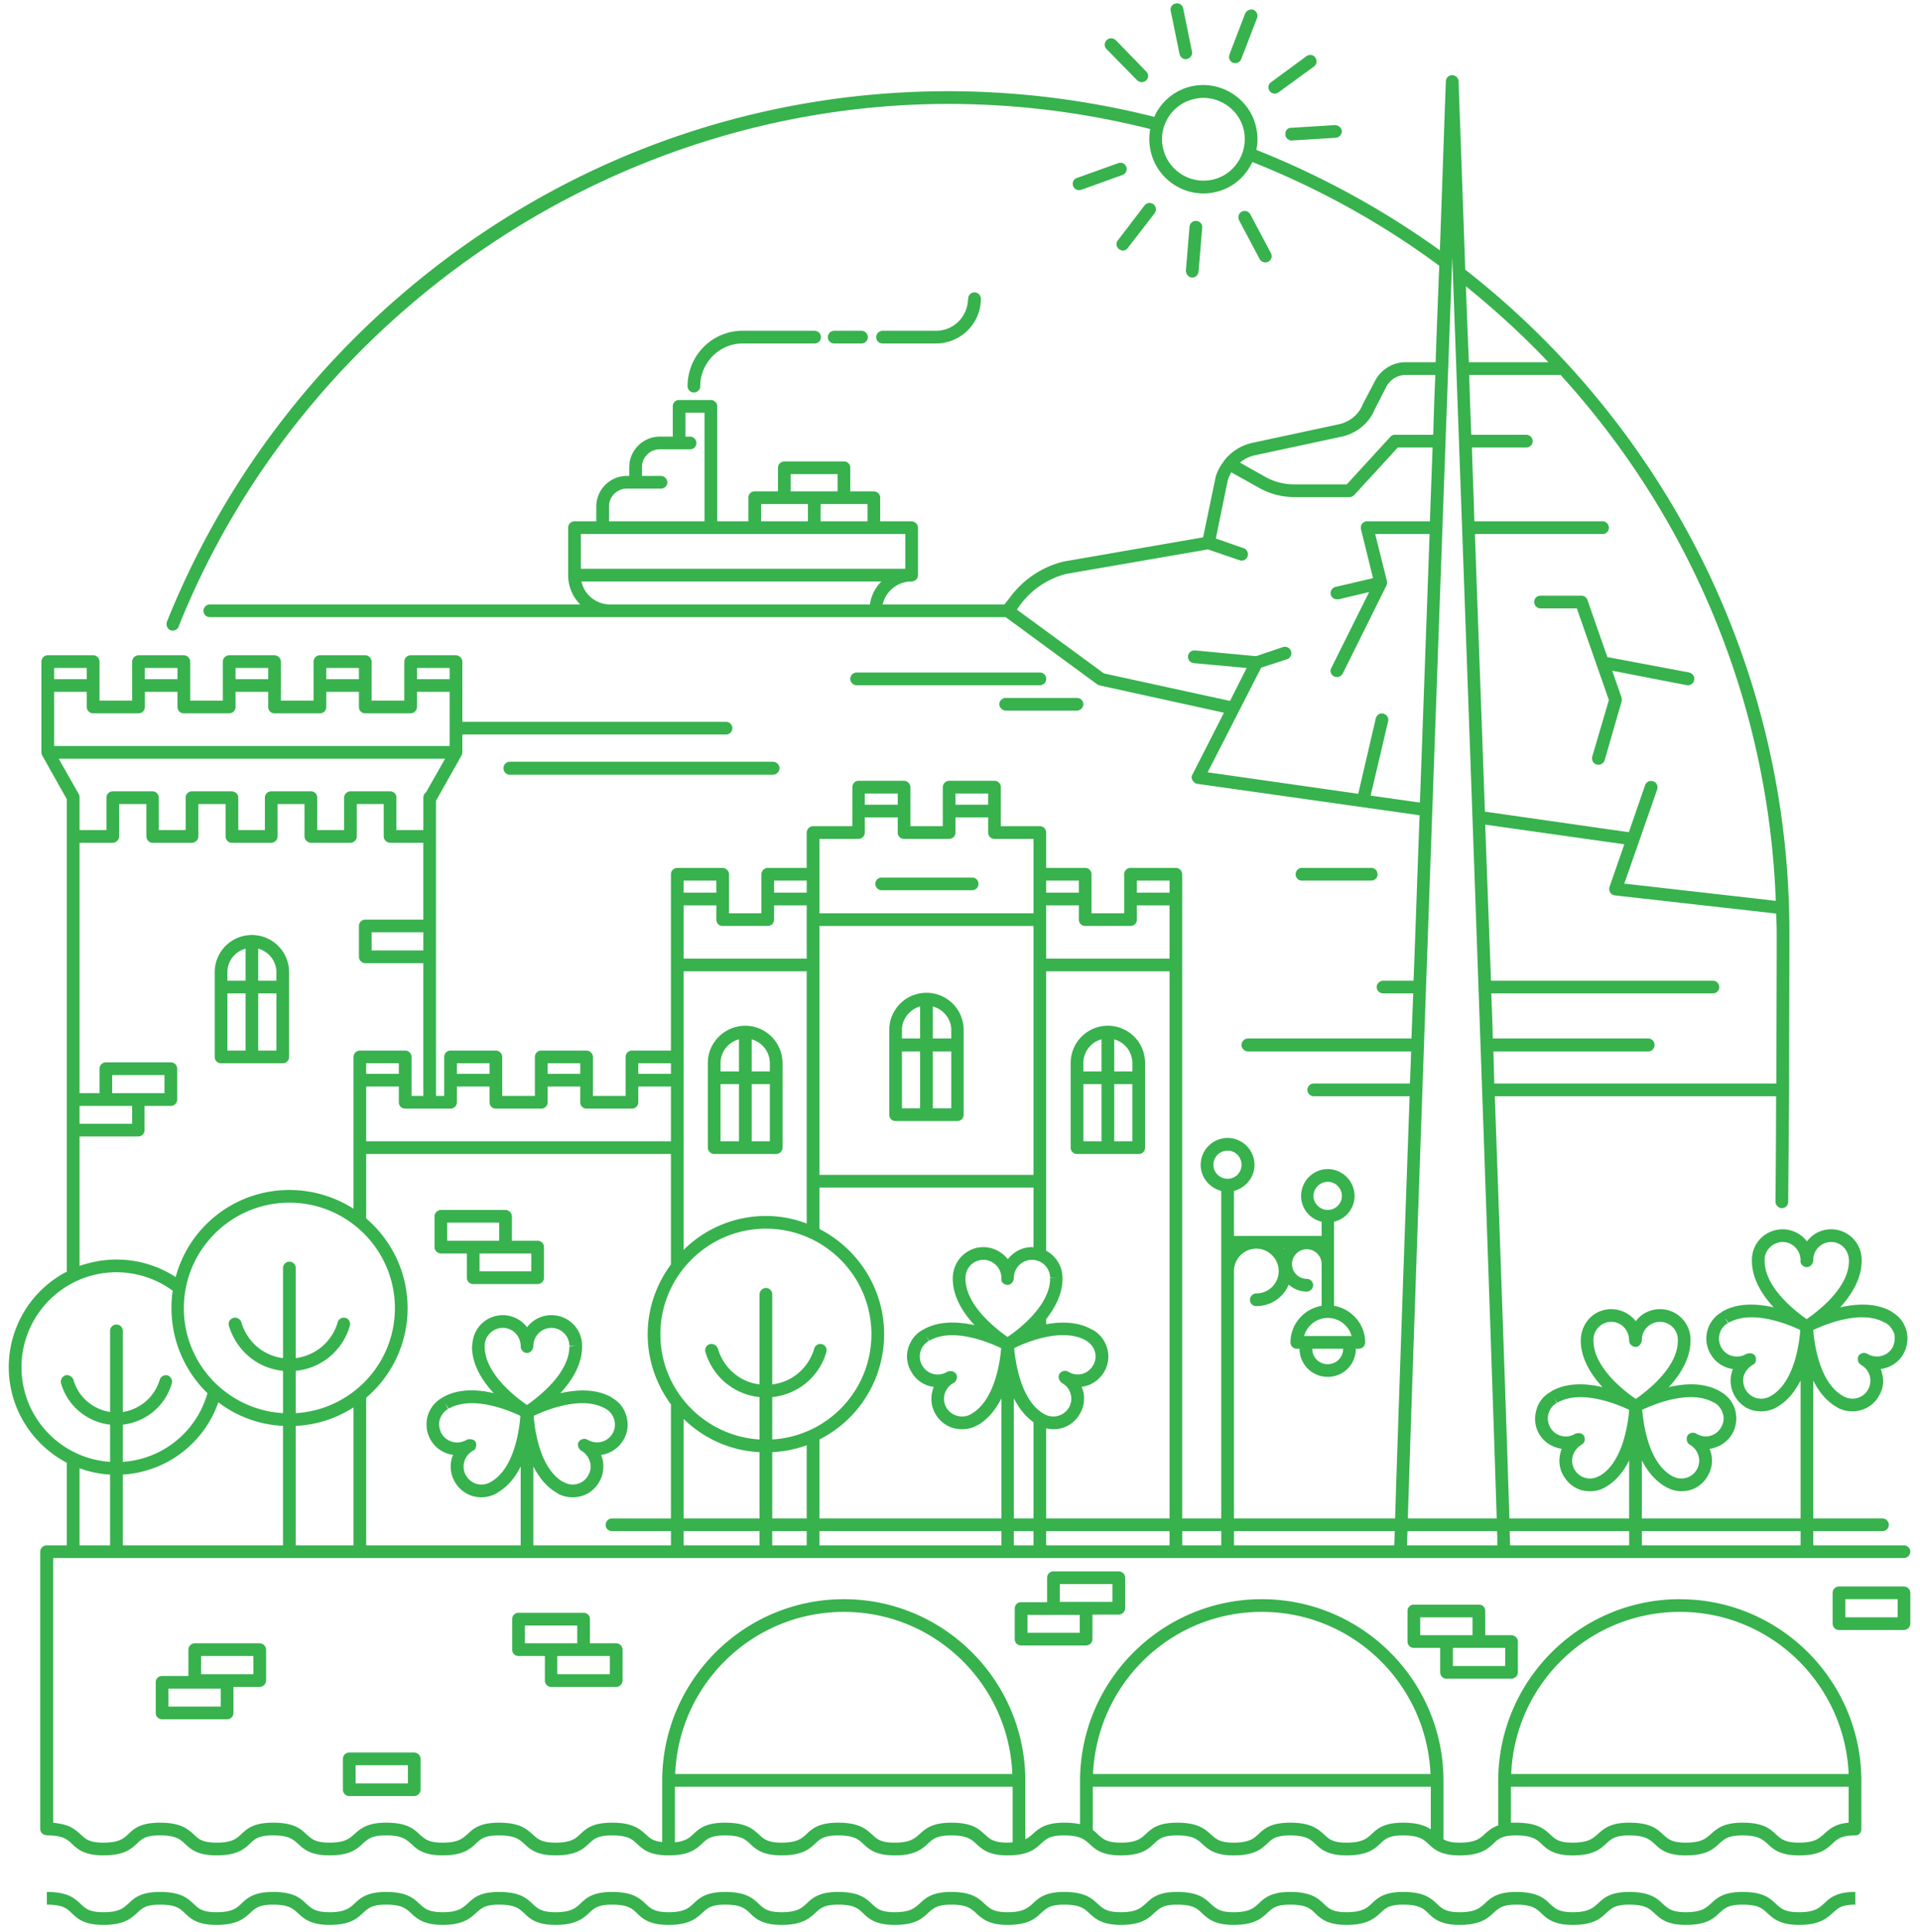<svg width="170" height="171" xmlns="http://www.w3.org/2000/svg"><g fill="#37B24D" fill-rule="evenodd"><path d="M148.745 141.558c-8.889 0-16.09 7.229-16.09 16.09v3.935c-.536.188-.883.483-1.178.75-.428.401-.83.776-2.249.776-.696 0-1.097-.106-1.418-.294v-5.166c0-8.862-7.203-16.09-16.09-16.09-8.861 0-16.09 7.228-16.09 16.09v3.827a6.707 6.707 0 0 0-1.419-.134c-1.66 0-2.249.536-2.758.991-.214.188-.401.349-.668.482v-5.166c0-8.862-7.203-16.09-16.063-16.09-8.889 0-16.09 7.228-16.09 16.09v5.407c-.804-.08-1.098-.348-1.446-.67-.535-.48-1.151-1.044-2.998-1.044-1.687 0-2.277.51-2.785.991-.428.401-.803.776-2.222.776-1.232 0-1.58-.32-2.008-.722-.535-.482-1.151-1.045-2.998-1.045-1.66 0-2.25.51-2.757.991-.456.401-.83.776-2.223.776-1.258 0-1.58-.32-2.035-.722-.534-.51-1.15-1.045-2.971-1.045-1.687 0-2.275.536-2.784.991-.456.401-.83.776-2.223.776-1.258 0-1.579-.32-2.034-.722-.535-.51-1.125-1.045-2.971-1.045-1.687 0-2.276.51-2.785.991-.428.401-.803.776-2.222.776-1.259 0-1.58-.32-2.008-.722-.535-.482-1.15-1.045-2.998-1.045-1.687 0-2.276.51-2.784.991-.43.401-.804.776-2.223.776-1.258 0-1.579-.32-2.008-.722-.455-.402-.936-.857-2.114-.99-.028 0-.028-.027-.028-.027h-.052c-.08 0-.161 0-.241-.028v-23.425h163.868a.583.583 0 0 0 .562-.562.565.565 0 0 0-.562-.562h-8.031v-1.259h6.131c.295 0 .562-.24.562-.562a.583.583 0 0 0-.562-.561h-6.131v-12.208c.455.936 1.125 1.793 2.035 2.329.027.026.053.026.08.026v.027a2.7 2.7 0 0 0 1.339.348c.937 0 1.873-.482 2.355-1.366a2.47 2.47 0 0 0 .268-2.034 1.327 1.327 0 0 0-.106-.348c.802-.107 1.579-.562 2.008-1.339a2.76 2.76 0 0 0 .267-2.06 2.668 2.668 0 0 0-1.258-1.633c-.028 0-.028-.028-.028-.028-.026 0-.026 0-.026-.026-1.419-.804-3.105-.696-4.551-.375.99-1.098 1.9-2.517 1.9-4.123v-.08c0-1.5-1.204-2.704-2.703-2.704-.884 0-1.633.401-2.142 1.071a2.71 2.71 0 0 0-2.142-1.071c-1.525 0-2.73 1.204-2.73 2.704v.08c0 1.606.91 3.025 1.927 4.123-1.446-.321-3.16-.43-4.551.375l-.027.026c-.027 0-.027.028-.027.028a2.688 2.688 0 0 0-.99 3.693 2.706 2.706 0 0 0 1.98 1.34c-.026.106-.08.213-.106.347-.188.696-.08 1.42.267 2.034.375.644.937 1.099 1.633 1.286.242.054.483.08.696.08.456 0 .937-.107 1.366-.348.026-.027.054-.027.08-.053.937-.536 1.58-1.392 2.062-2.33v12.209h-14.055v-5.141c.481.937 1.151 1.794 2.088 2.329 0 .027.026.027.054.027.401.241.883.375 1.338.375.24 0 .482-.027.722-.08a2.626 2.626 0 0 0 1.634-1.285c.455-.75.482-1.633.16-2.383.108-.027.242-.027.349-.08a2.698 2.698 0 0 0 1.659-1.259 2.763 2.763 0 0 0 .268-2.061 2.668 2.668 0 0 0-1.258-1.633c0-.027-.027-.027-.027-.027-.027 0-.027 0-.053-.027-1.392-.803-3.08-.723-4.551-.375 1.017-1.097 1.927-2.542 1.927-4.123v-.08a2.697 2.697 0 0 0-2.704-2.704c-.856 0-1.66.402-2.142 1.071a2.767 2.767 0 0 0-2.168-1.07c-1.473 0-2.65 1.15-2.704 2.703v.08c0 1.58.91 3.026 1.927 4.123-1.472-.348-3.159-.428-4.55.375l-.027.027c-.028 0-.028 0-.028.027a2.495 2.495 0 0 0-1.258 1.633 2.637 2.637 0 0 0 .241 2.061 2.702 2.702 0 0 0 1.66 1.258c.107.027.214.054.348.08-.295.75-.295 1.634.16 2.384.376.642.938 1.097 1.634 1.285.24.053.482.08.723.08a2.56 2.56 0 0 0 1.338-.348l.027-.027s.027-.027.054-.027c.91-.535 1.579-1.392 2.034-2.33v5.142h-10.602c-.24-7.71-.722-21.472-1.285-37.16v-.214h24.898c0 3.079-.027 6.158-.053 9.129v.214c0 .295.268.562.562.562a.55.55 0 0 0 .563-.562c.026-3.212.052-6.531.08-9.851v-.108c0-4.658.026-9.37.026-13.867 0-23.8-11.243-45.03-28.699-58.684-.348-9.932-.589-16.41-.589-16.679a.58.58 0 0 0-.562-.535.544.544 0 0 0-.563.535c-.026.268-.213 5.997-.534 14.966a75.915 75.915 0 0 0-16.251-8.889 4.537 4.537 0 0 0 0-1.9c-.241-1.259-.991-2.33-2.035-3.026a4.799 4.799 0 0 0-3.614-.722 4.743 4.743 0 0 0-3.025 2.061 2.25 2.25 0 0 0-.348.67 74.65 74.65 0 0 0-18.259-2.276c-15.126 0-29.716 4.551-42.192 13.199-12.154 8.433-21.497 20.105-26.985 33.759a.606.606 0 0 0 .294.749c.294.107.643-.027.75-.321v-.027C26.933 27.78 54.321 9.2 83.956 9.2c6.158 0 12.154.777 17.884 2.222a4.894 4.894 0 0 0 .027 1.874c.455 2.25 2.463 3.829 4.685 3.829.321 0 .642-.027.963-.107 1.258-.24 2.33-.99 3.026-2.062.134-.187.24-.401.348-.616 5.916 2.356 11.484 5.435 16.545 9.183a1347.81 1347.81 0 0 0-.321 8.54h-2.624a3.072 3.072 0 0 0-2.758 1.687l-1.07 2.035c-.348.91-1.152 1.553-2.089 1.766l-7.737 1.66a4.333 4.333 0 0 0-2.436 1.553l-.027.027v.027a4.33 4.33 0 0 0-.722 1.338l-1.125 5.408-12.341 2.142a8.353 8.353 0 0 0-4.686 3.078l-.562.724H78.148c.267-1.152 1.312-2.035 2.543-2.035.322 0 .59-.242.59-.563v-4.202c0-.295-.268-.562-.59-.562h-2.757v-2.089c0-.322-.268-.562-.589-.562h-2.061v-2.089a.549.549 0 0 0-.562-.562h-5.248c-.322 0-.59.241-.59.562v2.089h-2.06a.549.549 0 0 0-.563.562v2.089h-2.757V35.97c0-.321-.268-.562-.589-.562h-2.784a.549.549 0 0 0-.562.562v2.678h-1.151a2.713 2.713 0 0 0-2.704 2.703v.777h-.215a2.714 2.714 0 0 0-2.704 2.704v1.312h-1.927a.565.565 0 0 0-.562.562v4.202c0 1.017.401 1.928 1.07 2.598H18.58a.565.565 0 0 0-.562.562c0 .32.24.561.562.561h70.463l8.138 5.971c.08.027.135.053.215.08l10.976 2.41-2.784 5.461a.443.443 0 0 0 0 .509c.08.16.24.294.401.32l19.704 2.785c-.187 4.9-.347 9.826-.535 14.645h-2.677c-.322 0-.59.267-.59.561 0 .322.268.562.59.562h2.65c-.054 1.34-.106 2.678-.16 3.99h-14.457a.594.594 0 0 0-.59.59c0 .293.269.561.59.561h14.43c-.027.482-.027.99-.054 1.499-.027.455-.027.884-.053 1.34h-8.514a.565.565 0 0 0-.562.561c0 .321.268.562.562.562h8.487c-.562 15.768-1.044 29.61-1.285 37.374h-14.269v-21.9c0-1.07.883-1.98 1.98-1.98 1.098 0 1.982.91 1.982 1.98a1.977 1.977 0 0 1-1.981 1.981.566.566 0 0 0-.562.562c0 .322.24.563.562.563 1.285 0 2.409-.776 2.864-1.901.429.375.99.616 1.607.616a.584.584 0 0 0 .562-.562.566.566 0 0 0-.562-.563 1.314 1.314 0 0 1-1.312-1.312c0-.723.59-1.312 1.312-1.312.723 0 1.311.59 1.311 1.312v3.695c-1.579.268-2.757 1.633-2.757 3.24a.55.55 0 0 0 .563.561h.24a2.485 2.485 0 0 0 2.49 2.49 2.469 2.469 0 0 0 2.49-2.49h.268c.293 0 .562-.24.562-.562 0-1.606-1.205-2.971-2.758-3.24v-7.442a2.349 2.349 0 0 0 1.82-2.275 2.388 2.388 0 0 0-2.382-2.383c-1.285 0-2.355 1.071-2.355 2.383 0 1.098.776 2.035 1.82 2.275v1.258h-7.764v-3.988c1.044-.268 1.82-1.205 1.82-2.303a2.388 2.388 0 0 0-2.383-2.382 2.388 2.388 0 0 0-2.383 2.382c0 1.098.777 2.035 1.821 2.303v28.994h-3.454V77.387a.583.583 0 0 0-.561-.562H100.1a.565.565 0 0 0-.562.562v3.454h-2.892v-3.454a.565.565 0 0 0-.562-.562H92.63v-3.133a.565.565 0 0 0-.562-.562h-3.454v-3.454a.565.565 0 0 0-.562-.562h-4.015a.583.583 0 0 0-.562.562v3.454H80.61v-3.454c0-.294-.268-.562-.59-.562h-4.015c-.294 0-.535.268-.535.562v3.454h-3.48a.584.584 0 0 0-.563.562v3.133h-3.453a.584.584 0 0 0-.562.562v3.454h-2.865v-3.454c0-.295-.267-.562-.59-.562H59.97a.565.565 0 0 0-.563.562v15.608h-3.452a.566.566 0 0 0-.563.562v3.453H52.5v-3.453a.583.583 0 0 0-.562-.562h-4.016a.566.566 0 0 0-.563.562v3.453h-2.89v-3.453a.583.583 0 0 0-.563-.562H39.89a.565.565 0 0 0-.561.562v3.453h-.724V70.881l2.249-3.989v-.026a.451.451 0 0 0 .081-.269v-1.579H64.28c.32 0 .562-.24.562-.562a.566.566 0 0 0-.562-.562H40.936v-5.328c0-.294-.268-.562-.59-.562h-3.989a.566.566 0 0 0-.562.562v3.454h-2.892v-3.454a.584.584 0 0 0-.561-.562h-4.016a.566.566 0 0 0-.562.562v3.454h-2.892v-3.454a.584.584 0 0 0-.562-.562h-4.016a.566.566 0 0 0-.562.562v3.454h-2.89v-3.454a.585.585 0 0 0-.564-.562h-4.015a.585.585 0 0 0-.562.562v3.454H8.81v-3.454a.566.566 0 0 0-.563-.562H4.23a.566.566 0 0 0-.562.562v8.031c0 .108.028.188.08.269v.026l2.169 3.855v41.818a9.507 9.507 0 0 0-5.14 8.46c0 3.667 2.088 6.853 5.14 8.46v7.308H4.15c-.321 0-.589.241-.589.562v24.55c0 .294.241.536.536.536l.053.026v-.562.562c1.42 0 1.794.348 2.222.75.51.482 1.098 1.017 2.784 1.017 1.848 0 2.463-.563 2.999-1.07.428-.402.75-.697 2.008-.697 1.418 0 1.793.348 2.222.75.508.482 1.098 1.017 2.784 1.017 1.848 0 2.463-.563 2.998-1.07.429-.402.75-.697 2.009-.697 1.392 0 1.766.348 2.221.75.51.482 1.099 1.017 2.784 1.017 1.821 0 2.437-.563 2.973-1.07.455-.402.776-.697 2.034-.697 1.392 0 1.767.348 2.222.75.508.482 1.098 1.017 2.784 1.017 1.82 0 2.436-.563 2.972-1.07.428-.402.776-.697 2.008-.697 1.419 0 1.794.348 2.25.75.507.482 1.097 1.017 2.756 1.017 1.847 0 2.463-.563 2.999-1.07.427-.402.776-.697 2.008-.697 1.418 0 1.793.348 2.222.75.508.482 1.097 1.017 2.784 1.017 1.847 0 2.462-.563 2.999-1.07.427-.402.776-.697 2.008-.697 1.39 0 1.793.348 2.22.75.51.482 1.098 1.017 2.785 1.017 1.847 0 2.463-.563 2.999-1.07.428-.402.776-.697 2.008-.697 1.392 0 1.793.348 2.222.75.508.482 1.097 1.017 2.784 1.017 1.82 0 2.436-.563 2.971-1.07.456-.402.777-.697 2.036-.697 1.392 0 1.767.348 2.22.75.51.482 1.1 1.017 2.759 1.017 1.847 0 2.463-.563 2.998-1.07.456-.402.777-.697 2.008-.697 1.419 0 1.794.348 2.249.75.509.482 1.097 1.017 2.784 1.017 1.847 0 2.437-.563 2.972-1.07.428-.402.777-.697 2.007-.697 1.392 0 1.795.348 2.222.75.536.482 1.098 1.017 2.785 1.017 1.847 0 2.463-.563 2.998-1.07.428-.402.75-.697 2.008-.697 1.392 0 1.794.348 2.222.75.509.482 1.098 1.017 2.758 1.017 1.874 0 2.49-.563 3.025-1.07.428-.402.75-.697 1.98-.697 1.42 0 1.822.348 2.25.75.509.482 1.098 1.017 2.757 1.017 1.874 0 2.49-.563 3.025-1.07.43-.402.75-.697 1.982-.697 1.418 0 1.82.348 2.249.75.509.482 1.097 1.017 2.757 1.017 1.847 0 2.463-.563 2.998-1.07.455-.402.776-.697 2.008-.697 1.42 0 1.794.348 2.25.75.508.482 1.097 1.017 2.756 1.017 1.848 0 2.464-.563 2.999-1.07.455-.402.776-.697 2.034-.697 1.392 0 1.767.348 2.223.75.509.482 1.097 1.017 2.784 1.017 1.847 0 2.436-.563 2.972-1.07.455-.402.776-.697 2.008-.697.294 0 .534-.24.534-.562v-4.256c0-8.862-7.2-16.09-16.062-16.09zm8.058-17.99c-.026 0-.054.027-.054.027a1.641 1.641 0 0 1-1.231.16 1.582 1.582 0 0 1-.963-.75 1.676 1.676 0 0 1-.161-1.204c.133-.402.401-.75.803-.99a.458.458 0 0 0 .268-.349c.026-.16.026-.321-.081-.455-.08-.16-.294-.214-.454-.214a.74.74 0 0 0-.349.08c-.75.428-1.74.188-2.168-.589-.428-.75-.187-1.74.589-2.168l-.295-.482.348.455s.027-.027.054-.027c2.088-1.151 5.273.188 6.29.67-.08 1.124-.508 4.631-2.596 5.835zm-.562-11.967v-.08c0-.857.723-1.58 1.606-1.58.857 0 1.58.723 1.58 1.633a.438.438 0 0 0 .134.401.531.531 0 0 0 .428.188c.321 0 .562-.32.562-.642 0-.857.696-1.58 1.58-1.58.883 0 1.579.723 1.579 1.66v.053c-.026 2.383-2.81 4.471-3.748 5.114-.91-.643-3.72-2.758-3.72-5.167zm10.736 5.515c.347.214.615.562.749.964.08.401.027.83-.16 1.204-.456.777-1.42 1.017-2.223.562a.583.583 0 0 0-.776.16c-.08.135-.08.323-.053.456.026.16.16.295.293.375a1.59 1.59 0 0 1 .59 2.168c-.428.777-1.419 1.045-2.222.562-.027 0-.027-.026-.053-.026-2.062-1.232-2.49-4.685-2.571-5.81 1.018-.481 4.284-1.847 6.345-.642.027 0 .053.027.08.027zm-25.326 13.52c-.028 0-.054.026-.08.026a1.578 1.578 0 0 1-2.168-.588c-.43-.75-.162-1.714.641-2.196a.564.564 0 0 0 .267-.348.664.664 0 0 0-.08-.455c-.107-.16-.294-.214-.454-.214a.738.738 0 0 0-.349.08 1.57 1.57 0 0 1-1.205.16 1.584 1.584 0 0 1-.963-.748c-.429-.75-.188-1.741.59-2.17l-.269-.482.295.456c.026 0 .053-.027.08-.027 2.088-1.151 5.274.187 6.29.669-.08 1.125-.534 4.631-2.595 5.837zm-.563-11.968h-.027c0-.026.027-.053.027-.08 0-.856.697-1.579 1.58-1.579.883 0 1.579.723 1.579 1.66 0 .294.268.561.59.561.294 0 .535-.32.535-.642 0-.856.722-1.579 1.606-1.579.883 0 1.58.723 1.58 1.58v.133c-.027 2.383-2.811 4.471-3.722 5.114-.937-.643-3.748-2.758-3.748-5.168zm10.709 5.515h.026c.349.214.616.563.724.964.134.402.053.83-.16 1.206a1.586 1.586 0 0 1-.965.748c-.402.108-.83.054-1.258-.214a.593.593 0 0 0-.75.188c-.08.134-.08.321-.054.455.027.16.162.295.295.375.75.455 1.018 1.419.59 2.169a1.581 1.581 0 0 1-.964.749 1.63 1.63 0 0 1-1.26-.187c-.026-.027-.026-.027-.052-.027-2.062-1.231-2.463-4.685-2.57-5.81 1.016-.482 4.256-1.847 6.344-.642.027 0 .054.026.054.026zM113.62 110.53h.054c0 .027 0 .053-.027.053 0 0-.027-.026-.027-.053zm3.936 10.227c-.75 0-1.366-.589-1.366-1.366h2.732c0 .777-.616 1.366-1.366 1.366zm2.115-2.49h-4.203a2.184 2.184 0 0 1 2.088-1.606c1.017 0 1.874.696 2.115 1.606zm-2.115-13.654c.696 0 1.258.562 1.258 1.26 0 .668-.562 1.23-1.258 1.23-.67 0-1.258-.562-1.258-1.23 0-.698.588-1.26 1.258-1.26zm-10.12-1.499c0-.696.562-1.258 1.258-1.258s1.232.562 1.232 1.258c0 .67-.536 1.232-1.232 1.232s-1.258-.563-1.258-1.232zm46.85 58.228c-1.686 0-2.275.536-2.784.991-.455.401-.83.776-2.249.776-1.231 0-1.552-.32-2.007-.722-.536-.51-1.152-1.045-3-1.045-1.659 0-2.248.536-2.756.991-.455.401-.83.776-2.249.776-1.231 0-1.552-.32-1.981-.722-.536-.482-1.151-1.045-3.025-1.045h-.455v-3.185h29.904v3.185c-1.232.108-1.714.59-2.169.991-.455.401-.83.776-2.222.776-1.258 0-1.58-.32-2.035-.722-.535-.51-1.15-1.045-2.972-1.045zm-5.54-18.66c8.03 0 14.59 6.372 14.938 14.35h-29.878c.321-7.978 6.88-14.35 14.94-14.35zm-29.53 20.427c-1.231 0-1.553-.32-1.981-.722-.536-.482-1.151-1.045-2.999-1.045-1.687 0-2.275.51-2.784.991-.429.401-.83.776-2.222.776-1.232 0-1.553-.32-2.008-.722-.536-.482-1.151-1.045-2.999-1.045-1.66 0-2.248.51-2.757.991-.428.401-.83.776-2.222.776-1.258 0-1.58-.32-2.034-.722-.134-.134-.268-.268-.455-.402v-3.828h29.93v3.775c-.482-.321-1.178-.59-2.463-.59-1.66 0-2.249.51-2.757.991-.429.401-.83.776-2.249.776zm7.443-6.076H96.78c.348-7.979 6.88-14.35 14.94-14.35 8.057 0 14.589 6.371 14.938 14.35zm-42.433 4.31c-1.687 0-2.277.535-2.785.99-.455.401-.83.776-2.222.776-1.258 0-1.58-.32-2.008-.722-.535-.482-1.151-1.045-2.998-1.045-1.687 0-2.276.51-2.785.991-.427.401-.83.776-2.222.776-1.231 0-1.58-.32-2.008-.722-.535-.482-1.151-1.045-2.997-1.045-1.687 0-2.277.51-2.786.991-.374.349-.695.642-1.66.75v-4.926H89.66v4.926c-.134 0-.268.026-.455.026-1.232 0-1.553-.32-2.008-.722-.536-.51-1.151-1.045-2.971-1.045zm-24.444-4.31c.322-7.979 6.88-14.35 14.94-14.35 8.031 0 14.59 6.371 14.911 14.35h-29.85zm-52.74-27.067a9.215 9.215 0 0 0 2.705.563v6.264H7.043v-6.827zm21.846-69.847h2.892v-.99h-2.892v.99zM9.372 97.894H11.7v1.58H7.043v-1.58h2.329zm2.864-1.124H9.934v-1.607h4.631v1.607h-2.329zM39.41 67.16l-1.687 2.972a.572.572 0 0 0-.24.481v2.865h-2.384v-2.865a.543.543 0 0 0-.535-.562H31.03a.565.565 0 0 0-.562.562v2.865h-2.383v-2.865a.543.543 0 0 0-.536-.562h-3.534a.549.549 0 0 0-.562.562v2.865h-2.355v-2.865c0-.32-.268-.562-.59-.562h-3.506a.55.55 0 0 0-.563.562v2.865h-2.382v-2.865a.55.55 0 0 0-.563-.562H9.988a.549.549 0 0 0-.562.562v2.865H7.043v-2.865c0-.106 0-.187-.054-.294L5.195 67.16H39.41zm-6.506 16.973h4.578v-1.606h-4.578v1.606zm4.015-24.014h2.892v-.99H36.92v.99zm0 2.463v-1.339h2.892v4.793H4.794v-4.793h2.89v1.339c0 .32.27.563.563.563h4.016a.55.55 0 0 0 .563-.563v-1.339h2.89v1.339c0 .32.241.563.562.563h4.016a.566.566 0 0 0 .562-.563v-1.339h2.892v1.339c0 .32.24.563.562.563h4.016a.55.55 0 0 0 .562-.563v-1.339h2.892v1.339c0 .32.24.563.562.563h4.015a.566.566 0 0 0 .562-.563zm-16.063-2.463h2.892v-.99h-2.892v.99zm-8.03 0h2.89v-.99h-2.89v.99zm-8.032 0h2.89v-.99h-2.89v.99zm7.442 40.478c.321 0 .562-.24.562-.561v-2.142h2.33a.565.565 0 0 0 .562-.562v-2.73a.566.566 0 0 0-.563-.564H9.372a.566.566 0 0 0-.562.563v2.169H7.043V74.603h2.945a.584.584 0 0 0 .561-.562v-2.866h2.41v2.866c0 .293.242.562.535.562h3.508a.585.585 0 0 0 .562-.562v-2.866h2.41v2.866c0 .293.24.562.535.562h3.506a.566.566 0 0 0 .563-.562v-2.866h2.383v2.866c0 .293.267.562.588.562h3.48a.566.566 0 0 0 .563-.562v-2.866h2.383v2.866c0 .293.268.562.589.562h2.918v6.8h-5.14a.565.565 0 0 0-.562.562v2.73c0 .295.24.563.562.563h5.14V97.01h-1.044v-3.453a.565.565 0 0 0-.562-.562H31.86a.583.583 0 0 0-.562.562v13.44a10.532 10.532 0 0 0-5.676-1.66c-4.819 0-8.888 3.266-10.066 7.71a9.588 9.588 0 0 0-5.247-1.553c-1.152 0-2.223.214-3.266.562v-11.459h5.193zm91.319 33.814H92.63v-7.978c.188.053.402.08.616.08a2.656 2.656 0 0 0 2.356-1.34 2.667 2.667 0 0 0 .295-2.06c-.054-.134-.08-.24-.134-.348a2.727 2.727 0 0 0 2.008-1.339c.75-1.285.294-2.945-.991-3.694-.026 0-.026 0-.026-.027H96.7c-1.232-.723-2.73-.723-4.07-.482v-.455c.804-1.018 1.446-2.25 1.446-3.588v-.054a2.73 2.73 0 0 0-1.446-2.409V85.98h10.924v48.43zm25.031-111.639c1.07 29.208 3.292 91.265 3.936 111.639h-7.871c.642-20.374 2.864-82.43 3.935-111.639zm18.151 47.092c.08-.294-.053-.615-.348-.696a.553.553 0 0 0-.723.321l-1.446 4.177-12.743-1.821c-.295-8.407-.616-16.786-.883-24.576h11.297a.548.548 0 0 0 .562-.562.565.565 0 0 0-.562-.562h-11.35c-.055-2.223-.161-4.419-.215-6.533h4.818c.295 0 .563-.24.563-.562a.567.567 0 0 0-.563-.563h-4.871c-.08-1.82-.134-3.587-.188-5.3h8.085c11.298 12.395 18.392 28.672 19.061 46.555l-13.412-1.525 2.918-8.353zM130.06 32.062c-.108-2.355-.188-4.604-.269-6.72a75.749 75.749 0 0 1 7.31 6.72h-7.041zm3.64 104.731c0-.402-.026-.803-.026-1.259h10.574v1.26H133.7zm-9.129 0c.027-.402.027-.803.053-1.259h7.925c.026.456.026.857.026 1.26h-8.004zm-1.124 0h-14.189v-1.259H123.5c-.026.456-.026.857-.053 1.26zm-18.768 0h3.454v-1.259h-3.454v1.26zM60.532 79.02h2.892v-1.071h-2.892v1.07zm-17.054 52.15c-.026 0-.026.026-.052.026a1.587 1.587 0 0 1-1.206.161 1.582 1.582 0 0 1-.963-.749c-.429-.75-.188-1.714.615-2.196.161-.053.242-.187.268-.347a.54.54 0 0 0-.054-.456c-.106-.16-.294-.214-.481-.214a.567.567 0 0 0-.321.08c-.777.43-1.741.188-2.196-.589-.187-.374-.268-.803-.16-1.204.133-.402.374-.75.75-.964l-.268-.482.32.455c.027 0 .027-.026.055-.026 2.087-1.152 5.3.187 6.29.668-.08 1.125-.508 4.632-2.597 5.837zm3.186-11.405c.322 0 .563-.321.563-.642 0-.857.722-1.58 1.606-1.58a1.6 1.6 0 0 1 1.58 1.58h.562l-.562.054v.08c-.054 2.383-2.838 4.47-3.749 5.113-.937-.642-3.748-2.758-3.748-5.167v-.08c0-.857.723-1.58 1.607-1.58.883 0 1.58.723 1.58 1.634 0 .16.053.294.16.4a.517.517 0 0 0 .401.188zm4.9 7.63a.526.526 0 0 0-.348.295c-.134.24.027.616.294.75.349.213.616.562.723.963.134.429.053.857-.161 1.205a1.51 1.51 0 0 1-.963.75c-.402.107-.83.053-1.232-.188-.026 0-.054-.026-.08-.026-2.035-1.232-2.463-4.686-2.544-5.81 1.018-.482 4.257-1.847 6.345-.643.028 0 .054.027.054.027.75.428 1.017 1.42.59 2.168-.456.777-1.42 1.018-2.223.563a.54.54 0 0 0-.455-.054zm-2.275 4.738a.08.08 0 0 0 .053.028v.026a2.73 2.73 0 0 0 1.365.349c.241 0 .455-.028.696-.08.723-.189 1.286-.644 1.66-1.286a2.746 2.746 0 0 0 .268-2.062c-.028-.106-.08-.214-.108-.32a2.705 2.705 0 0 0 1.982-1.34c.375-.615.455-1.365.268-2.06-.188-.697-.617-1.286-1.26-1.634 0 0 0-.026-.026-.026 0 0-.027 0-.027-.028-1.391-.802-3.105-.696-4.55-.374 1.017-1.098 1.927-2.516 1.927-4.123v-.08a2.697 2.697 0 0 0-2.704-2.704 2.69 2.69 0 0 0-2.169 1.07 2.674 2.674 0 0 0-2.141-1.07c-1.472 0-2.678 1.151-2.704 2.704-.027.026-.027.054-.027.08 0 1.607.91 3.025 1.928 4.123-1.446-.348-3.159-.428-4.525.374-.027.028-.053.028-.053.028s-.027 0-.027.026a2.672 2.672 0 0 0-1.259 1.633 2.767 2.767 0 0 0 .268 2.062 2.706 2.706 0 0 0 2.008 1.338 1.658 1.658 0 0 0-.134.321 2.746 2.746 0 0 0 .268 2.062 2.744 2.744 0 0 0 1.66 1.285c.214.053.455.08.696.08.455 0 .91-.107 1.365-.348 0-.026.054-.026.054-.054.937-.535 1.606-1.392 2.061-2.329v6.988h-13.68V123.73c2.249-1.928 3.668-4.766 3.668-7.925 0-3.186-1.42-6.024-3.668-7.951v-5.703h26.985v9.772c-1.284 1.74-2.06 3.882-2.06 6.185 0 2.329.776 4.47 2.06 6.21v10.094h-5.22a.565.565 0 0 0-.561.561c0 .322.24.562.562.562h5.22v1.26H47.226v-6.989c.482.937 1.124 1.794 2.062 2.33zm-33.01-16.33c0-5.167 4.203-9.343 9.343-9.343s9.343 4.176 9.343 9.343c0 4.953-3.881 8.995-8.78 9.29v-3.748a5.524 5.524 0 0 0 4.792-3.99c.08-.294-.081-.615-.375-.695-.295-.08-.616.08-.696.375a4.449 4.449 0 0 1-3.721 3.185v-7.978a.566.566 0 0 0-.563-.561.565.565 0 0 0-.562.561v7.978c-1.74-.214-3.186-1.445-3.695-3.185a.576.576 0 0 0-.696-.375.558.558 0 0 0-.401.696c.67 2.222 2.543 3.775 4.792 3.989v3.748c-4.9-.295-8.782-4.337-8.782-9.29zm9.906 10.414c1.873-.08 3.613-.67 5.113-1.633v12.208h-5.113v-10.575zm66.795-12.984c-.054 2.383-2.838 4.498-3.775 5.113-.91-.642-3.721-2.757-3.721-5.167v-.054c0-.883.696-1.605 1.579-1.605.884 0 1.606.722 1.606 1.633a.495.495 0 0 0 .134.428c.134.107.268.16.428.16.295 0 .536-.32.536-.616a1.61 1.61 0 0 1 1.606-1.605 1.61 1.61 0 0 1 1.607 1.605h.562l-.589.028c0 .026 0 .053.027.08zm1.15 8.138c-.16.054-.294.161-.348.295-.134.267.028.616.269.776.375.215.642.536.749.964.107.402.053.83-.161 1.205a1.636 1.636 0 0 1-.963.722 1.611 1.611 0 0 1-1.258-.187s-.028-.026-.054-.026c-2.035-1.232-2.463-4.685-2.57-5.783 1.017-.509 4.283-1.874 6.371-.67 0 .027.028.027.028.027.776.455 1.043 1.42.588 2.17a1.556 1.556 0 0 1-2.195.561.55.55 0 0 0-.455-.054zm-33.598 4.23a10.298 10.298 0 0 0 6.72 2.945v5.864h-6.72v-8.808zm7.844 2.945a10.51 10.51 0 0 0 3.052-.615v6.479h-3.052v-5.864zm8.781-10.44c0 4.979-3.881 9.022-8.781 9.316v-3.748c2.25-.24 4.15-1.767 4.792-3.99.081-.294-.08-.615-.374-.695-.295-.08-.616.08-.696.375-.51 1.74-1.955 2.972-3.722 3.185v-7.978a.565.565 0 0 0-.562-.562.583.583 0 0 0-.562.562v7.978c-1.74-.213-3.186-1.445-3.695-3.185a.605.605 0 0 0-.722-.375c-.295.08-.455.401-.375.696.67 2.222 2.543 3.748 4.792 3.989v3.748c-4.872-.294-8.781-4.337-8.781-9.316 0-5.141 4.203-9.344 9.343-9.344 5.167 0 9.343 4.203 9.343 9.344zm12.61 16.304v-10.63c.428.83.99 1.58 1.74 2.116v8.514h-1.74zm-3.748-9.264c0 .027-.026.027-.026.027a1.637 1.637 0 0 1-1.232.16 1.638 1.638 0 0 1-.964-.722 1.59 1.59 0 0 1-.16-1.205 1.63 1.63 0 0 1 .802-.99.553.553 0 0 0 .268-.375.468.468 0 0 0-.08-.455.59.59 0 0 0-.483-.215.711.711 0 0 0-.32.08 1.561 1.561 0 0 1-2.17-.588c-.213-.348-.266-.777-.16-1.205.108-.401.375-.75.75-.964l-.295-.482.322.456c.027 0 .053 0 .08-.027 2.088-1.151 5.275.214 6.292.696-.08 1.098-.536 4.604-2.624 5.81zm5.354-14.75c-.883 0-1.633.428-2.142 1.07a2.765 2.765 0 0 0-2.168-1.07c-1.445 0-2.677 1.177-2.704 2.73v.053c0 1.607.91 3.025 1.927 4.123-1.472-.321-3.185-.402-4.55.402h-.027l-.027.027c-.643.348-1.07.936-1.285 1.659a2.59 2.59 0 0 0 .294 2.035 2.589 2.589 0 0 0 1.982 1.339c-.028.107-.081.214-.108.348a2.657 2.657 0 0 0 .268 2.06 2.654 2.654 0 0 0 2.356 1.34c.455 0 .937-.108 1.338-.348.028 0 .028-.027.054-.027h.026c.938-.563 1.58-1.42 2.062-2.356v10.629H72.553v-6.988a10.426 10.426 0 0 0 5.73-9.316c0-4.044-2.33-7.577-5.73-9.317v-3.668h18.954v5.3c-.054 0-.08-.026-.134-.026zm.134-25.755v19.356H72.553V81.965h18.954v2.677zm-30.975 52.151h6.72v-1.259h-6.72v1.26zm7.844 0h3.052v-1.259h-3.052v1.26zm4.177 0H88.67v-1.259H72.553v1.26zm17.214 0h1.74v-1.259h-1.74v1.26zm10.896-55.39v-1.258h2.892v4.711H92.63v-4.711h2.892v1.258c0 .32.24.562.562.562h4.016a.55.55 0 0 0 .562-.562zm-32.126 0v-1.258h2.891v4.711H60.532v-4.711h2.892v1.258c0 .32.24.562.535.562h4.016a.55.55 0 0 0 .562-.562zm2.891 4.577v22.328a10.093 10.093 0 0 0-3.614-.67 10.348 10.348 0 0 0-7.282 2.999V85.98h10.896zm-39.006 9.076h2.892v-.937h-2.892v.937zM10.87 130.53a9.568 9.568 0 0 0 8.46-6.399 10.231 10.231 0 0 0 5.729 2.088v10.575H10.87v-6.264zm81.76 6.264h10.924v-1.259H92.63v1.26zm8.032-57.773h2.892V77.95h-2.892v1.07zm-8.032 0h2.892V77.95H92.63v1.07zM84.6 71.23h2.891v-.992H84.6v.991zm-8.031 0h2.917v-.992H76.57v.991zm-.563 3.024a.55.55 0 0 0 .563-.562v-1.338h2.917v1.338c0 .321.241.562.536.562h4.016c.32 0 .562-.24.562-.562v-1.338h2.891v1.338c0 .321.241.562.562.562h3.454v6.587H72.553v-6.587h3.453zm-7.469 4.766h2.891v-1.071h-2.89v1.07zm-12.02 16.036h2.89v-.937h-2.89v.937zm-8.032 0h2.89v-.937h-2.89v.937zm-8.032 0h2.892v-.937h-2.892v.937zm-.562 3.078c.295 0 .562-.24.562-.562V96.18h2.892v1.392c0 .322.241.562.562.562h4.016c.321 0 .562-.24.562-.562V96.18h2.89v1.392a.55.55 0 0 0 .564.562h4.016c.294 0 .562-.24.562-.562V96.18h2.89v4.846H32.422V96.18h2.892v1.392c0 .322.24.562.562.562h4.015zM10.31 112.618a8.47 8.47 0 0 1 4.98 1.633 9.872 9.872 0 0 0-.108 1.553 10.49 10.49 0 0 0 3.186 7.522 8.369 8.369 0 0 1-7.496 6.078v-3.293c2.035-.241 3.748-1.633 4.337-3.641a.593.593 0 0 0-.375-.723.58.58 0 0 0-.696.402 4.045 4.045 0 0 1-3.266 2.838v-7.175a.549.549 0 0 0-.562-.562.549.549 0 0 0-.562.562v7.175c-1.527-.241-2.811-1.312-3.24-2.838-.107-.295-.401-.482-.722-.402a.593.593 0 0 0-.375.723c.588 2.008 2.302 3.4 4.337 3.64v3.294c-4.391-.295-7.845-3.935-7.845-8.38 0-4.63 3.775-8.406 8.407-8.406zm135.063 24.175h14.055v-1.259h-14.055v1.26zm-13.065-40.88l-.08-2.838h13.707a.566.566 0 0 0 .563-.562c0-.322-.242-.59-.563-.59h-13.76c-.027-1.311-.081-2.65-.135-3.989h19.624c.322 0 .563-.24.563-.562a.565.565 0 0 0-.563-.561h-19.65c-.161-4.552-.349-9.183-.509-13.815l12.315 1.74-1.312 3.775a.602.602 0 0 0 .054.482c.107.16.24.241.428.268l14.27 1.606c.026.562.052 1.125.052 1.687 0 4.337-.026 8.86-.026 13.36h-24.978zm-29.342-82.859c-.214-.963 0-1.928.536-2.757a3.62 3.62 0 0 1 2.329-1.552c.24-.054.481-.08.723-.08 1.686 0 3.239 1.204 3.587 2.917.187.964 0 1.955-.535 2.757a3.562 3.562 0 0 1-2.33 1.58c-1.953.402-3.908-.883-4.31-2.865zm8.112 27.254l7.737-1.66c1.312-.294 2.41-1.205 2.892-2.382l1.017-1.982a1.963 1.963 0 0 1 1.767-1.097h2.596a310.5 310.5 0 0 0-.187 5.3h-3.373a.531.531 0 0 0-.428.188l-3.855 4.203h-4.632a5.271 5.271 0 0 1-2.543-.642l-2.276-1.286a2.919 2.919 0 0 1 1.285-.642zM53.92 44.833c0-.857.696-1.58 1.58-1.58h2.999c.321 0 .588-.241.588-.562 0-.295-.267-.562-.588-.562h-1.66v-.776c0-.857.696-1.58 1.58-1.58h2.676a.55.55 0 0 0 .562-.563.565.565 0 0 0-.562-.561h-.401v-2.116h1.687v9.612h-8.46v-1.312zm16.09-1.34h4.15v-1.525h-4.15v1.526zm2.65 2.652h4.15v-1.527h-4.15v1.527zm-5.273 0h4.15v-1.527h-4.15v1.527zM51.43 50.347h28.726V47.27H51.43v3.078zm.054 1.125H78.04a3.607 3.607 0 0 0-1.018 2.035H54.027c-1.232 0-2.303-.857-2.543-2.035zm69.873 18.954l1.553-6.585a.569.569 0 0 0-.428-.67c-.294-.08-.59.107-.67.428l-1.552 6.667-13.332-1.901 4.738-9.264 2.303-.748a.568.568 0 0 0-.375-1.072l-2.383.803-5.408-.509a.567.567 0 0 0-.615.51.566.566 0 0 0 .509.615l4.684.429-1.472 2.917-11.164-2.435-7.71-5.65.347-.482a7.318 7.318 0 0 1 4.016-2.676l12.557-2.169 2.81.963a.332.332 0 0 0 .16.028.546.546 0 0 0 .536-.375.568.568 0 0 0-.347-.724l-2.463-.856 1.07-5.22c.08-.214.188-.429.294-.643l2.49 1.392a6.39 6.39 0 0 0 3.106.804h4.899a.62.62 0 0 0 .401-.188l3.856-4.203h3.079c-.08 2.114-.161 4.31-.241 6.533h-5.542a.575.575 0 0 0-.456.213.625.625 0 0 0-.106.483l1.07 4.337-3.319.776c-.295.053-.482.375-.429.669.054.268.295.428.563.428h.133l2.704-.642-3.346 6.72c-.16.267-.026.616.24.749.081.027.161.054.27.054a.578.578 0 0 0 .507-.322l3.855-7.764c.028-.026.028-.08.028-.106 0-.027.026-.054.026-.08v-.215l-1.044-4.176h4.82c-.269 7.55-.564 15.634-.857 23.773l-4.365-.616z"/><path d="M19.572 94.119h5.461a.548.548 0 0 0 .562-.562V86.06a3.29 3.29 0 0 0-3.293-3.293 3.29 3.29 0 0 0-3.292 3.293v7.496c0 .32.24.562.562.562zm.562-1.124h1.606v-5.06h-1.606v5.06zm2.73 0h1.607v-5.06h-1.607v5.06zm1.607-6.184h-1.607v-2.839c.938.269 1.607 1.098 1.607 2.089v.75zm-2.73-2.839v2.839h-1.607v-.75c0-.991.67-1.82 1.606-2.089zm41.495 18.178h5.488c.295 0 .562-.24.562-.562v-7.496a3.308 3.308 0 0 0-3.292-3.293c-1.82 0-3.32 1.473-3.32 3.293v7.496c0 .321.268.562.562.562zm.562-1.124h1.634v-5.06h-1.634v5.06zm2.758 0h1.606v-5.06h-1.606v5.06zm1.606-6.184h-1.606v-2.838a2.184 2.184 0 0 1 1.606 2.088v.75zm-2.73-2.838v2.838h-1.634v-.75c0-.99.696-1.847 1.634-2.088zm32.661-1.205a3.292 3.292 0 0 0-3.293 3.293v7.496a.55.55 0 0 0 .562.562h5.461a.55.55 0 0 0 .563-.562v-7.496a3.291 3.291 0 0 0-3.293-3.293zm2.168 4.043h-1.606v-2.838a2.184 2.184 0 0 1 1.606 2.088v.75zm-2.73-2.838v2.838h-1.607v-.75c0-.99.67-1.847 1.607-2.088zm-1.607 9.022h1.607v-5.06h-1.607v5.06zm2.73 0h1.607v-5.06h-1.606v5.06zM82.03 87.882a3.29 3.29 0 0 0-3.293 3.292v7.496a.55.55 0 0 0 .562.563h5.462a.55.55 0 0 0 .562-.563v-7.496a3.29 3.29 0 0 0-3.293-3.293zm2.196 4.042h-1.634v-2.838c.938.268 1.634 1.097 1.634 2.088v.75zm-2.758-2.838v2.838H79.86v-.75c0-.99.696-1.82 1.607-2.088zm-1.607 9.022h1.607v-5.033H79.86v5.033zm2.73 0h1.635v-5.033h-1.634v5.033zm-36.676 48.483h2.33v2.17c0 .293.24.561.535.561h5.782a.566.566 0 0 0 .562-.562v-2.73a.565.565 0 0 0-.562-.563h-2.329v-2.142a.549.549 0 0 0-.562-.562h-5.756a.549.549 0 0 0-.562.562v2.704c0 .321.241.562.562.562zm.562-1.124h4.632v-1.58h-4.632v1.58zm2.865 2.73H54v-1.606h-4.66v1.606zm49.688-9.102h-5.756a.566.566 0 0 0-.562.563v2.168H90.41a.549.549 0 0 0-.563.562v2.704c0 .321.24.562.563.562h5.755c.295 0 .562-.24.562-.562v-2.168h2.303c.32 0 .59-.241.59-.562v-2.704c0-.321-.27-.563-.59-.563zm-8.058 5.435h4.631v-1.58h-4.631v1.58zm2.864-2.731h4.658v-1.58h-4.658v1.58zm39.97 2.946h-2.302v-2.142a.55.55 0 0 0-.562-.562h-5.756a.549.549 0 0 0-.563.562v2.704c0 .32.241.562.563.562h2.33v2.168c0 .295.24.562.535.562h5.755c.321 0 .59-.267.59-.562v-2.73c0-.295-.269-.562-.59-.562zm-5.167 2.73h4.632v-1.606h-4.632v1.606zm-2.89-2.73h4.63v-1.58h-4.63v1.58zM14.35 152.187h5.757a.549.549 0 0 0 .562-.562v-2.303H23a.585.585 0 0 0 .562-.562v-2.73a.584.584 0 0 0-.563-.563h-5.755a.565.565 0 0 0-.562.562v2.33h-2.33a.549.549 0 0 0-.562.562v2.704c0 .321.24.562.562.562zm3.455-3.99h4.631v-1.606h-4.631v1.606zm-2.891 2.865h4.631v-1.58h-4.631v1.58zm21.764 4.07h-5.755a.566.566 0 0 0-.563.562v2.73c0 .295.242.563.563.563h5.755a.585.585 0 0 0 .563-.562v-2.731a.584.584 0 0 0-.563-.562zm-5.193 2.73h4.632v-1.606h-4.632v1.606zm16.117-48.028h-2.276v-2.168a.584.584 0 0 0-.562-.563H39.06c-.32 0-.588.268-.588.563v2.73c0 .295.267.562.588.562h2.276v2.142c0 .321.241.562.562.562h5.703c.321 0 .562-.24.562-.562v-2.704a.549.549 0 0 0-.562-.562zm-5.14 2.704h4.577v-1.58h-4.578v1.58zm-2.865-2.704h4.605v-1.606h-4.605v1.606zm128.985 30.6h-5.755a.565.565 0 0 0-.562.562v2.73c0 .295.24.563.562.563h5.755a.584.584 0 0 0 .562-.563v-2.73a.583.583 0 0 0-.562-.562zm-5.193 2.73h4.631v-1.606h-4.631v1.607zm-87.543-82.51h16.223c.321 0 .562-.24.562-.562a.549.549 0 0 0-.562-.562H75.845a.565.565 0 0 0-.561.562c0 .321.267.562.561.562m12.637 1.686c0 .296.267.563.589.563h6.291a.584.584 0 0 0 .562-.562.566.566 0 0 0-.562-.562h-6.291c-.322 0-.589.24-.589.562M44.576 67.99c0 .32.242.589.563.589h23.29c.322 0 .59-.268.59-.59 0-.294-.268-.561-.59-.561H45.14a.566.566 0 0 0-.563.562m104.891-7.336a.545.545 0 0 0 .535-.455c.08-.294-.134-.588-.428-.669l-7.256-1.365-1.766-5.06a.547.547 0 0 0-.535-.375h-3.615a.549.549 0 0 0-.562.562c0 .295.241.562.562.562h3.212l2.838 8.112-1.472 5.006c-.08.295.08.616.375.697.08.026.134.026.187.026a.57.57 0 0 0 .535-.401l1.5-5.194a.771.771 0 0 0 0-.348l-.83-2.382 6.612 1.284h.108M77.506 78.243c0 .295.24.562.562.562h8.004a.565.565 0 0 0 .563-.562.549.549 0 0 0-.563-.561h-8.004a.549.549 0 0 0-.562.561m37.747-.294h6.158a.549.549 0 0 0 .562-.562.565.565 0 0 0-.562-.562h-6.158c-.294 0-.535.267-.535.562 0 .32.24.562.535.562M104.438 4.782a.573.573 0 0 0 .563.455c.026 0 .052 0 .106-.027a.544.544 0 0 0 .428-.67l-.776-3.8c-.053-.295-.375-.51-.669-.43a.544.544 0 0 0-.429.67l.777 3.802M100.69 7.11a.587.587 0 0 0 .401.162.64.64 0 0 0 .402-.161.549.549 0 0 0 0-.777L98.789 3.55a.583.583 0 0 0-.803 0c-.214.215-.24.563-.027.777l2.731 2.784m-5.167 9.719c.08 0 .133 0 .214-.027l3.641-1.312a.566.566 0 0 0 .348-.723.554.554 0 0 0-.723-.322l-3.668 1.312c-.267.08-.428.429-.321.696.08.24.295.375.509.375m3.561 5.221c.106.08.214.133.32.133.188 0 .35-.08.456-.24l2.383-3.079c.16-.241.133-.589-.108-.776a.565.565 0 0 0-.803.107l-2.355 3.079a.532.532 0 0 0 .107.776m6.451 2.516h.054c.267 0 .509-.24.535-.536l.322-3.881a.541.541 0 0 0-.509-.589.55.55 0 0 0-.615.509L105 23.95c0 .295.214.59.535.616m5.997-1.633a.573.573 0 0 0 .51.295.77.77 0 0 0 .24-.054c.294-.16.402-.482.241-.776l-1.82-3.427a.566.566 0 0 0-.75-.24c-.294.16-.375.48-.24.776l1.82 3.426m2.274-11.03c0 .294.269.535.563.535l3.882-.24a.607.607 0 0 0 .562-.589c-.026-.322-.348-.535-.616-.535l-3.881.24c-.322 0-.536.268-.51.589m-.937-3.613a.661.661 0 0 0 .323-.108l3.158-2.302a.557.557 0 0 0 .108-.777c-.161-.267-.536-.321-.777-.133l-3.133 2.302a.538.538 0 0 0-.134.777c.108.16.295.24.456.24m-3.694-2.731c.053.027.133.027.187.027a.56.56 0 0 0 .535-.348l1.392-3.614c.135-.294-.026-.616-.294-.75-.295-.107-.616.053-.75.322l-1.392 3.64a.564.564 0 0 0 .322.723m50.116 163.709c-1.258 0-1.58-.321-2.035-.722-.535-.51-1.124-1.071-2.972-1.071-1.686 0-2.275.535-2.784 1.017-.455.401-.83.776-2.249.776-1.231 0-1.552-.321-2.007-.722-.536-.51-1.152-1.071-3-1.071-1.659 0-2.248.535-2.756 1.017-.455.401-.83.776-2.249.776-1.205 0-1.552-.321-1.981-.722-.536-.51-1.151-1.071-3.025-1.071-1.66 0-2.249.535-2.758 1.017-.455.401-.83.776-2.249.776-1.205 0-1.552-.321-1.981-.722-.535-.51-1.151-1.071-3.025-1.071-1.66 0-2.249.535-2.757 1.017-.429.401-.83.776-2.249.776-1.231 0-1.553-.321-1.981-.722-.536-.51-1.151-1.071-2.999-1.071-1.687 0-2.275.535-2.784 1.017-.429.401-.83.776-2.222.776-1.232 0-1.553-.321-2.008-.722-.536-.51-1.151-1.071-2.999-1.071-1.686 0-2.248.535-2.757 1.017-.455.401-.83.776-2.222.776-1.258 0-1.58-.321-2.034-.722-.536-.51-1.151-1.071-2.999-1.071-1.66 0-2.249.535-2.758 1.017-.455.401-.83.776-2.248.776-1.232 0-1.553-.321-2.008-.722-.536-.51-1.151-1.071-2.971-1.071-1.687 0-2.277.535-2.785 1.017-.455.401-.83.776-2.222.776-1.231 0-1.58-.321-2.008-.722-.535-.51-1.151-1.071-2.998-1.071-1.687 0-2.276.535-2.785 1.017-.427.401-.83.776-2.222.776-1.231 0-1.58-.321-2.008-.722-.535-.51-1.151-1.071-2.997-1.071-1.687 0-2.277.535-2.786 1.017-.428.401-.802.776-2.221.776-1.232 0-1.58-.321-2.008-.722-.535-.51-1.151-1.071-2.998-1.071-1.687 0-2.277.535-2.785 1.017-.428.401-.803.776-2.222.776-1.232 0-1.58-.321-2.008-.722-.535-.51-1.151-1.071-2.998-1.071-1.686 0-2.25.535-2.757 1.017-.456.401-.83.776-2.223.776-1.258 0-1.58-.321-2.035-.722-.534-.51-1.15-1.071-2.971-1.071-1.687 0-2.275.535-2.784 1.017-.456.401-.83.776-2.223.776-1.258 0-1.579-.321-2.034-.722-.535-.51-1.125-1.071-2.971-1.071-1.687 0-2.276.535-2.785 1.017-.428.401-.803.776-2.222.776-1.259 0-1.58-.321-2.008-.722-.535-.51-1.15-1.071-2.998-1.071-1.687 0-2.276.535-2.784 1.017-.43.401-.804.776-2.223.776-1.258 0-1.579-.321-2.008-.722-.535-.51-1.15-1.071-2.998-1.071v1.124c1.42 0 1.794.348 2.222.776.51.482 1.098 1.017 2.784 1.017 1.848 0 2.463-.588 2.999-1.07.428-.402.75-.724 2.008-.724 1.418 0 1.793.349 2.222.777.508.482 1.098 1.017 2.784 1.017 1.848 0 2.463-.588 2.998-1.07.429-.402.777-.724 2.009-.724 1.392 0 1.766.349 2.221.777.51.455 1.099 1.017 2.784 1.017 1.821 0 2.437-.562 2.973-1.07.455-.402.776-.724 2.034-.724 1.392 0 1.767.349 2.222.777.508.455 1.098 1.017 2.784 1.017 1.82 0 2.436-.588 2.972-1.07.455-.402.776-.724 2.008-.724 1.419 0 1.794.349 2.25.777.507.482 1.097 1.017 2.756 1.017 1.847 0 2.463-.588 2.999-1.07.427-.402.776-.724 2.008-.724 1.418 0 1.793.349 2.222.777.508.482 1.097 1.017 2.784 1.017 1.847 0 2.462-.588 2.999-1.07.427-.402.776-.724 2.008-.724 1.39 0 1.793.349 2.22.777.51.482 1.098 1.017 2.785 1.017 1.847 0 2.463-.588 2.999-1.07.428-.402.776-.724 2.008-.724 1.392 0 1.793.349 2.222.777.508.482 1.097 1.017 2.784 1.017 1.82 0 2.436-.562 2.971-1.07.456-.402.777-.724 2.036-.724 1.392 0 1.767.349 2.22.777.51.455 1.1 1.017 2.759 1.017 1.847 0 2.463-.562 2.998-1.07.456-.402.777-.724 2.008-.724 1.419 0 1.794.349 2.249.777.509.455 1.097 1.017 2.784 1.017 1.847 0 2.463-.588 2.972-1.07.455-.402.777-.724 2.007-.724 1.392 0 1.795.349 2.222.777.536.482 1.098 1.017 2.785 1.017 1.847 0 2.463-.588 2.998-1.07.428-.402.75-.724 2.008-.724 1.392 0 1.794.349 2.222.777.509.482 1.098 1.017 2.758 1.017 1.874 0 2.49-.588 3.025-1.07.428-.402.75-.724 1.98-.724 1.42 0 1.822.349 2.25.777.509.482 1.098 1.017 2.757 1.017 1.874 0 2.49-.588 3.025-1.07.43-.402.777-.724 1.982-.724 1.418 0 1.793.349 2.249.777.509.482 1.097 1.017 2.757 1.017 1.847 0 2.463-.562 2.998-1.07.455-.402.776-.724 2.008-.724 1.42 0 1.794.349 2.25.777.508.455 1.07 1.017 2.756 1.017 1.874 0 2.464-.562 2.999-1.07.455-.402.776-.724 2.034-.724 1.392 0 1.767.349 2.223.777.509.455 1.097 1.017 2.784 1.017 1.847 0 2.436-.588 2.998-1.07.43-.402.75-.724 1.982-.724v-1.123c-1.687 0-2.25.535-2.758 1.017-.455.401-.83.776-2.222.776M73.864 30.403h2.41a.549.549 0 0 0 .562-.562.566.566 0 0 0-.562-.563h-2.41a.566.566 0 0 0-.562.563c0 .32.24.562.562.562M61.443 34.74a.566.566 0 0 0 .562-.562v-.241c.134-1.955 1.767-3.534 3.748-3.534h6.371a.548.548 0 0 0 .562-.562.566.566 0 0 0-.562-.563h-6.37c-2.705 0-4.874 2.196-4.874 4.9a.55.55 0 0 0 .563.562m16.705-4.337h4.738a3.971 3.971 0 0 0 3.963-3.962.585.585 0 0 0-.563-.563.566.566 0 0 0-.562.563c0 .08-.026.16-.026.24-.134 1.473-1.34 2.597-2.812 2.597h-4.738a.566.566 0 0 0-.562.563c0 .32.24.562.562.562"/></g></svg>